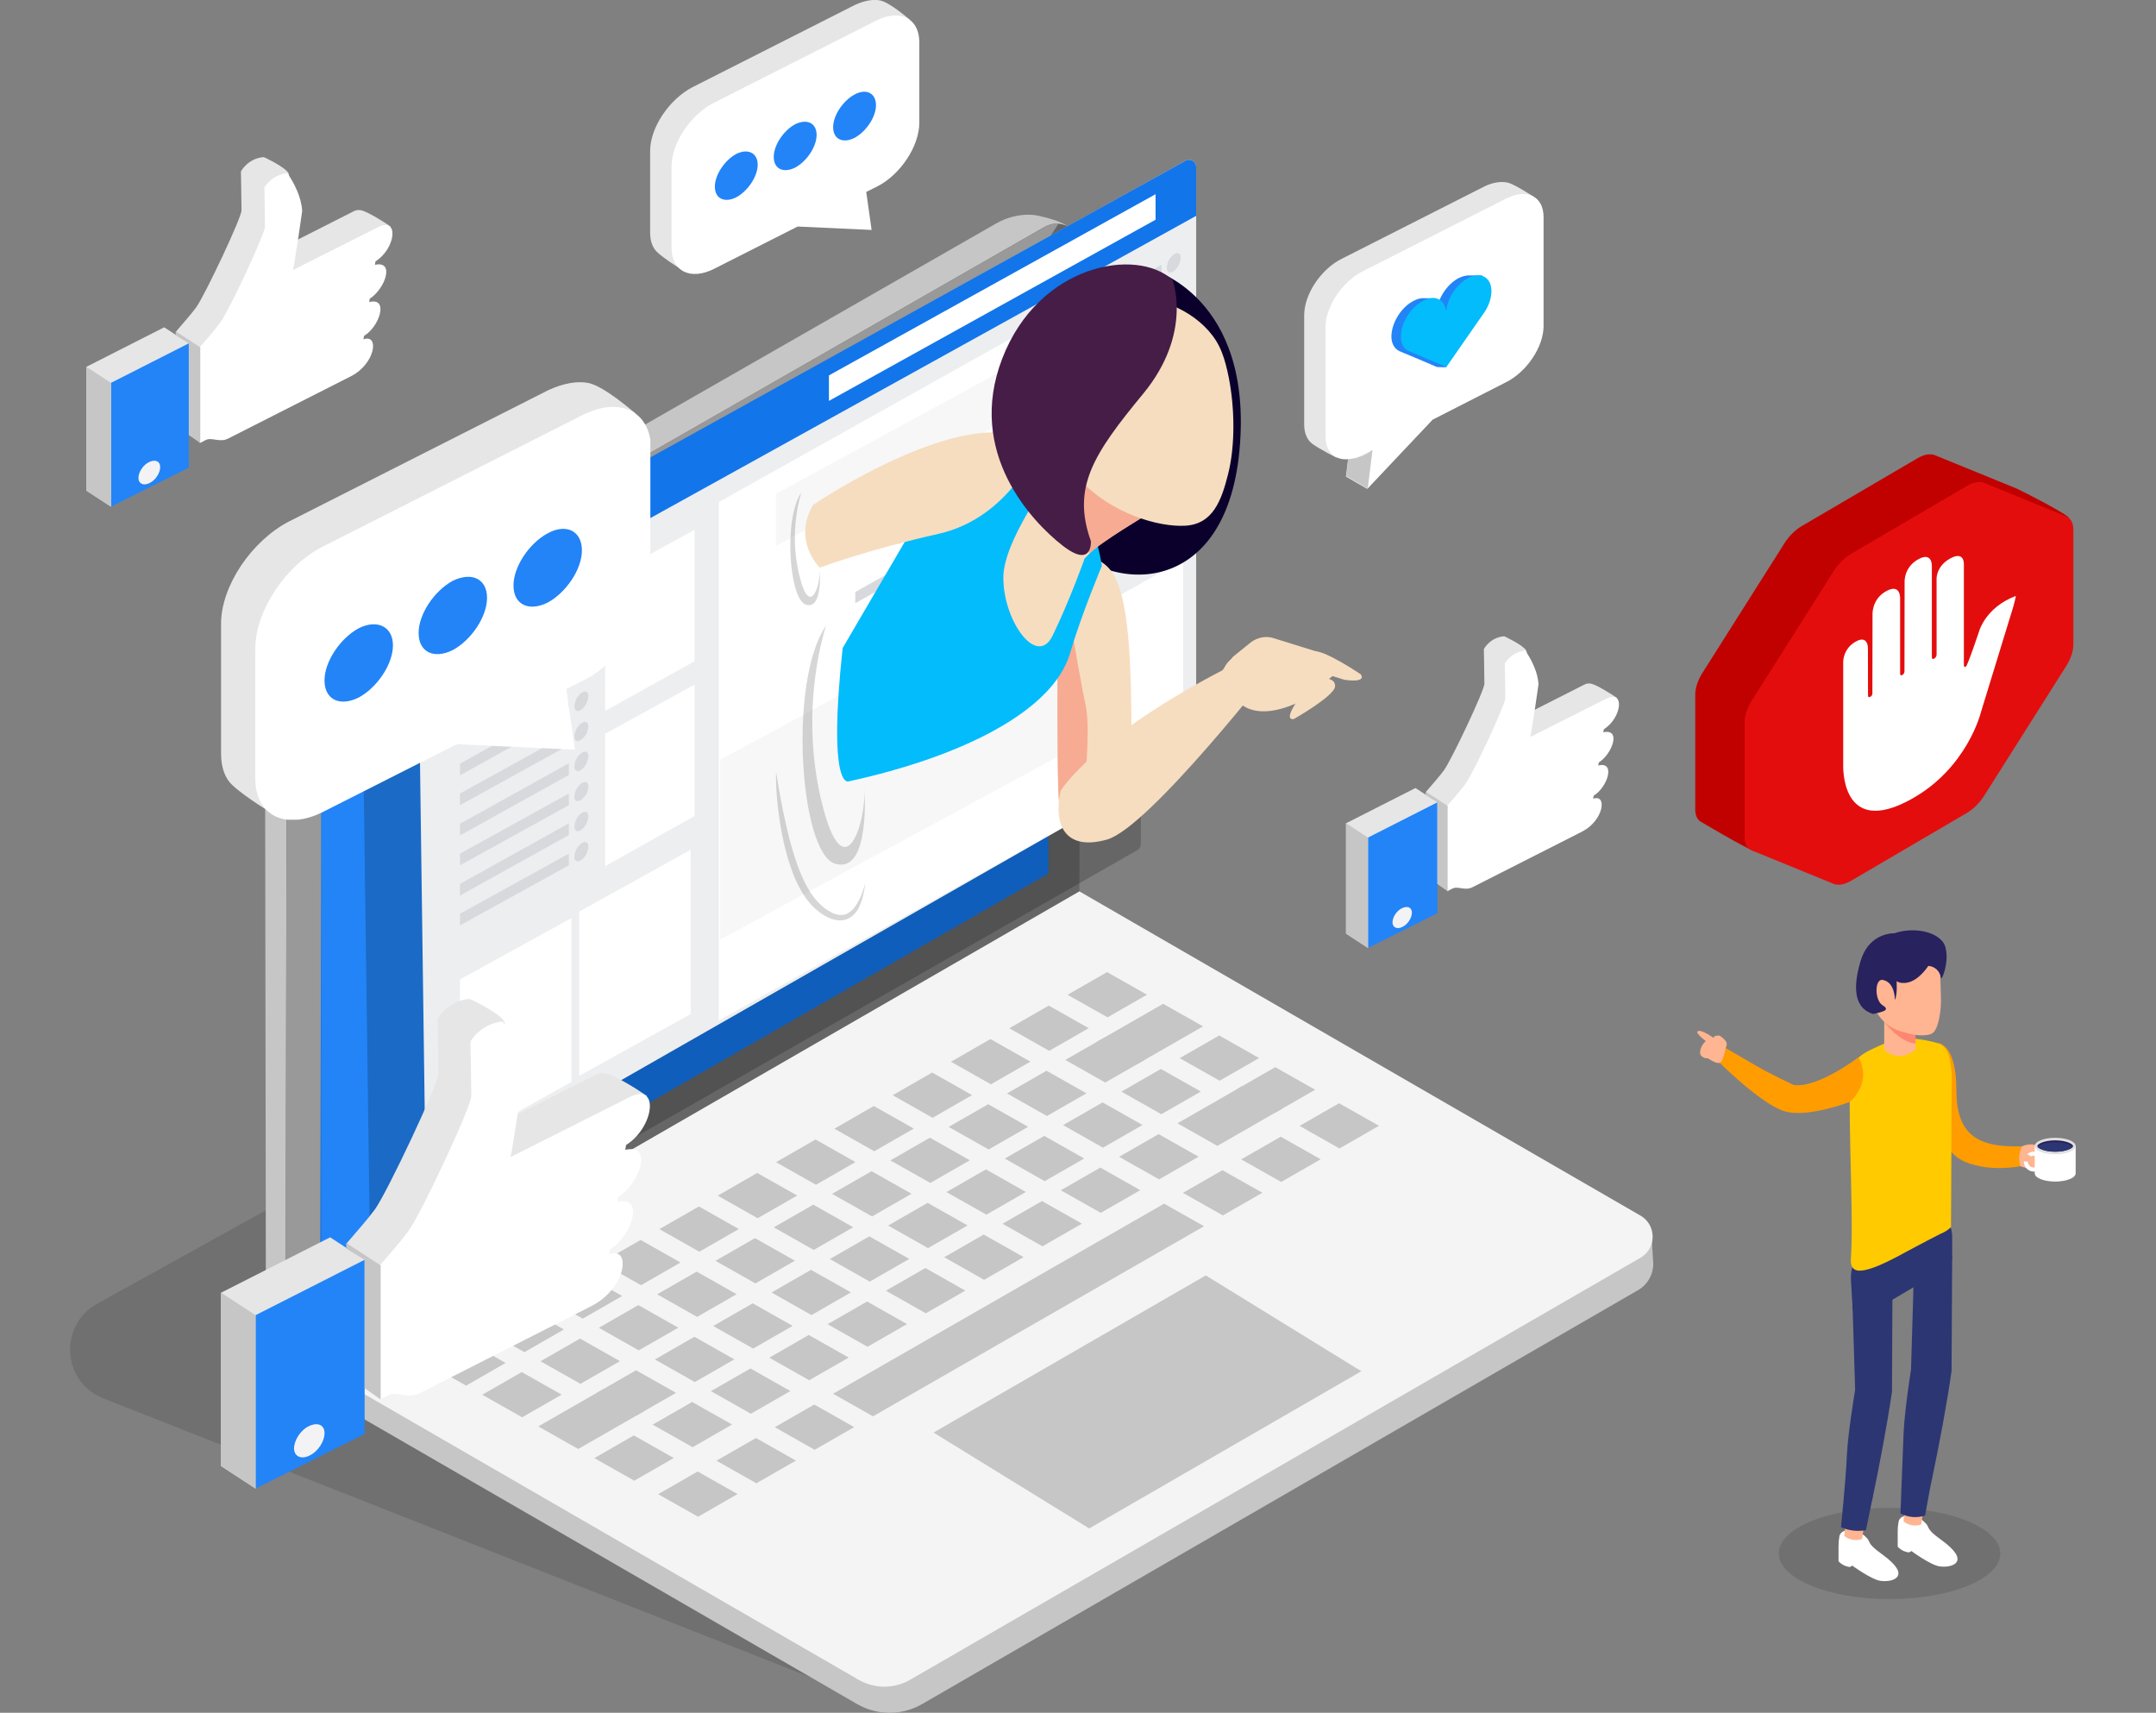 <svg width="491" height="390" viewBox="0 0 491 390" fill="none" xmlns="http://www.w3.org/2000/svg">
<rect x="0" y="0" width="491" height="390" fill="#808080" stroke="none"/>
<g clip-path="url(#clip0)">
<path d="M430.321 364.109C416.389 364.109 405.094 359.458 405.094 353.721C405.094 347.985 416.389 343.334 430.321 343.334C444.254 343.334 455.549 347.985 455.549 353.721C455.549 359.458 444.254 364.109 430.321 364.109Z" fill="#333333" fill-opacity="0.2"/>
<path d="M420.016 348.606C419.731 348.69 419.475 348.851 419.277 349.072C419.078 349.293 418.945 349.564 418.891 349.856C418.761 350.602 418.697 351.358 418.701 352.116C418.701 354.326 418.701 355.501 418.701 355.501C419.378 356.235 420.297 356.7 421.29 356.809L421.835 356.494C421.835 356.494 426.194 359.681 428.254 359.954C430.942 360.31 433.746 359.192 431.562 356.544C429.544 354.061 426.476 352.952 425.632 350.965C425.543 350.73 425.414 350.512 425.251 350.32C423.837 348.747 422.141 348.002 420.016 348.606Z" fill="white"/>
<path d="M420.454 344.31L420.032 349.765C420.591 350.207 421.253 350.501 421.955 350.62C422.658 350.739 423.379 350.678 424.052 350.443L424.962 344.517C424.962 344.517 422.026 343.582 420.454 344.31Z" fill="#FFB591"/>
<path d="M419.263 347.753C421.047 348.543 423.028 348.774 424.945 348.416C424.945 348.416 425.864 343.872 426.178 342.423C426.178 342.241 426.261 342.051 426.31 341.852C426.393 341.463 426.476 341.066 426.567 340.652C426.562 340.622 426.562 340.591 426.567 340.561C427.865 334.428 429.751 324.611 430.876 316.872L430.992 290.552C427.848 289.845 424.554 290.31 421.728 291.86L422.481 316.467C422.266 317.833 420.826 326.449 420.603 331.365C420.38 336.712 419.263 347.753 419.263 347.753Z" fill="#2C3673"/>
<path d="M433.49 345.279C433.204 345.363 432.947 345.526 432.749 345.748C432.55 345.97 432.417 346.243 432.365 346.537C432.231 347.28 432.167 348.034 432.175 348.788C432.175 351.007 432.175 352.174 432.175 352.174C432.848 352.909 433.765 353.377 434.755 353.49L435.301 353.175C435.301 353.175 439.619 356.353 441.711 356.668C444.4 357.024 447.204 355.906 445.02 353.25C443.002 350.767 439.933 349.657 439.089 347.679C439.002 347.443 438.873 347.224 438.709 347.034C437.311 345.428 435.616 344.675 433.49 345.279Z" fill="white"/>
<path d="M433.928 340.991L433.506 346.446C434.065 346.888 434.727 347.182 435.429 347.301C436.132 347.42 436.853 347.359 437.526 347.124L438.436 341.19C438.436 341.19 435.483 340.255 433.928 340.991Z" fill="#FFB591"/>
<path d="M432.803 344.609C433.659 345.064 434.597 345.341 435.562 345.423C436.527 345.506 437.499 345.392 438.419 345.089C438.419 345.089 439.462 339.171 439.776 337.731C439.817 337.54 439.859 337.35 439.908 337.151C439.983 336.787 440.074 336.381 440.165 335.959C440.165 335.959 440.165 335.893 440.165 335.86C440.214 335.645 440.256 335.438 440.305 335.214C441.596 329.056 443.39 319.646 444.441 312.172L444.582 285.859C443.134 285.476 441.625 285.385 440.142 285.592C438.659 285.8 437.233 286.302 435.946 287.068L435.21 311.807C434.995 313.173 433.73 321.45 433.515 326.358C433.291 331.722 432.803 344.609 432.803 344.609Z" fill="#2C3673"/>
<path d="M421.53 291.545L421.935 298.167C421.935 300.004 428.113 297.604 429.71 296.694L443.076 288.797C443.493 288.483 443.842 288.087 444.101 287.633C444.36 287.179 444.523 286.677 444.582 286.157V281.448C444.582 279.61 443.167 275.712 441.571 276.622L425.855 284.767C425.21 285.189 421.257 285.826 421.53 291.545Z" fill="#2C3673"/>
<path d="M460.52 260.995C460.52 260.995 462.952 259.878 464.581 261.277C466.211 262.676 464.995 266.351 464.06 266.442C463.126 266.533 460.074 265.548 460.074 265.548C460.074 265.548 458.767 262.626 460.52 260.995Z" fill="#FFB591"/>
<path d="M441.347 237.481C441.347 237.481 445.541 237.622 445.541 248.142C445.541 258.123 450.007 261.385 460.52 261.004C459.859 262.427 459.702 264.032 460.073 265.556C460.073 265.556 453.415 266.938 447.716 264.637C438.353 260.838 441.562 244.98 441.347 237.481Z" fill="#FF9C00"/>
<path d="M463.382 260.954V267.162C463.382 268.205 465.475 269.041 468.047 269.041C470.619 269.041 472.704 268.205 472.704 267.162V260.954H463.382Z" fill="white"/>
<path d="M463.192 266.773C463.639 266.768 464.074 266.631 464.444 266.379C464.813 266.127 465.1 265.771 465.268 265.356C465.435 264.941 465.477 264.486 465.386 264.048C465.296 263.609 465.078 263.208 464.761 262.893C464.443 262.578 464.039 262.365 463.6 262.279C463.161 262.194 462.707 262.24 462.294 262.412C461.881 262.585 461.529 262.875 461.281 263.248C461.033 263.62 460.9 264.058 460.9 264.505C460.905 265.109 461.148 265.688 461.578 266.113C462.007 266.538 462.588 266.775 463.192 266.773ZM463.192 263.156C463.457 263.162 463.714 263.247 463.931 263.399C464.149 263.551 464.316 263.764 464.413 264.011C464.51 264.258 464.532 264.528 464.477 264.788C464.421 265.047 464.29 265.285 464.1 265.47C463.91 265.655 463.67 265.781 463.41 265.83C463.149 265.88 462.88 265.851 462.635 265.748C462.391 265.645 462.182 265.472 462.035 265.251C461.889 265.03 461.81 264.77 461.81 264.505C461.81 264.324 461.846 264.145 461.916 263.979C461.985 263.812 462.087 263.66 462.216 263.533C462.344 263.406 462.497 263.306 462.664 263.239C462.832 263.171 463.011 263.137 463.192 263.139V263.156Z" fill="white"/>
<path d="M463.39 260.954C463.39 261.989 465.475 262.833 468.047 262.833C470.619 262.833 472.704 261.989 472.704 260.954C472.704 259.919 470.619 259.075 468.047 259.075C465.475 259.075 463.39 259.911 463.39 260.954Z" fill="#E0E0E0"/>
<path d="M463.969 260.954C463.975 261.031 464.007 261.104 464.06 261.161C464.416 261.624 465.871 262.245 468.047 262.245C470.222 262.245 471.67 261.624 472.033 261.161C472.084 261.103 472.113 261.03 472.116 260.954C472.116 260.499 470.569 259.654 468.047 259.654C465.524 259.654 463.969 260.499 463.969 260.954Z" fill="#28225E"/>
<path d="M464.06 261.161C464.415 261.624 465.871 262.245 468.046 262.245C470.222 262.245 471.669 261.624 472.033 261.161C471.669 260.697 470.222 260.085 468.046 260.085C465.871 260.085 464.432 260.697 464.06 261.161Z" fill="#2C3673"/>
<path d="M461.645 262.841C461.645 262.841 463.051 263.213 462.754 264.14C462.456 265.067 461.811 264.505 461.811 264.505C461.811 264.505 460.156 264.505 459.875 263.859C459.594 263.213 460.52 260.995 460.52 260.995L461.645 262.841Z" fill="#FFB591"/>
<path d="M444.482 244.649L444.317 279.412C443.651 280.063 442.86 280.572 441.992 280.91C433.506 285.172 428.998 288.235 424.755 289.187C422.869 289.584 421.306 289.311 421.513 286.505C422.34 275.314 420.123 245.12 422.083 242.19C423.423 240.196 425.135 239.418 428.138 238.052C433.547 235.569 437.741 236.653 440.611 237.332C443.481 238.011 444.101 240.014 444.482 244.649Z" fill="#FFCA00"/>
<path d="M436.227 231.579V239.028C433.415 241.089 431.107 240.758 429.105 239.028V231.579C430.145 230.838 431.39 230.44 432.666 230.44C433.943 230.44 435.187 230.838 436.227 231.579Z" fill="#FFB591"/>
<path d="M436.219 234.6V237.613C432.439 237.29 429.114 232.647 429.114 232.647L436.219 234.6Z" fill="#FF8671"/>
<path d="M425.326 220.43L426.203 226.977C426.438 228.816 427.208 230.546 428.417 231.951C429.625 233.356 431.22 234.375 433.002 234.882C434.97 235.428 437.336 236.148 439.619 235.494C440.587 235.221 441.215 233.938 441.645 231.77C441.962 230.134 442.087 228.468 442.017 226.804L441.703 216.921C441.703 216.921 430.008 213.238 425.326 220.43Z" fill="#FFB591"/>
<path d="M428.767 223.129C426.922 222.789 426.831 227.747 428.767 228.922C430.702 230.098 428.392 230.452 426.597 230.883C423.022 229.839 421.529 226.241 423.696 218.916C425.359 213.287 429.594 212.526 431.496 212.485C435.136 211.226 439.859 211.822 442.009 213.983C442.042 214.005 442.072 214.03 442.1 214.057C442.566 214.528 442.9 215.113 443.068 215.754C443.068 215.87 443.109 215.977 443.126 216.085C443.854 219.239 442.199 223.485 442.001 222.624C441.915 221.913 441.584 221.255 441.064 220.764C440.544 220.273 439.869 219.979 439.155 219.934C438.163 221.382 436.054 223.932 433.366 223.824C432.855 223.838 432.352 223.693 431.926 223.41C431.926 223.41 432.141 226.555 431.529 227.697C431.529 227.681 431.629 223.65 428.767 223.129Z" fill="#28225E"/>
<path d="M443.051 215.754C443.159 216.168 442.976 215.39 443.051 215.754V215.754Z" fill="#28225E"/>
<path d="M423.242 240.742C423.242 240.742 414.027 247.802 408.502 247.057C408.502 247.057 403.465 244.707 399.958 242.687C396.451 240.667 392.994 238.64 392.994 238.64L391.645 242.008C391.645 242.008 401.29 251.601 406.534 253.075C411.778 254.548 421.223 250.931 421.223 250.931C421.223 250.931 426.517 246.685 423.242 240.742Z" fill="#FF9C00"/>
<path d="M392.993 238.64C392.993 238.64 393.448 237.812 393.134 237.241C392.742 236.67 392.235 236.188 391.645 235.826C391.372 235.718 390.173 235.826 390.264 236.347C390.264 236.347 387.344 234.236 386.608 234.841C386.087 235.271 388.477 237.059 388.477 237.059C388.098 237.38 387.786 237.774 387.56 238.218C387.334 238.661 387.199 239.145 387.162 239.641C387.22 241.057 388.973 240.99 388.973 240.99C388.973 240.99 390.818 242.29 391.645 242.008C392.472 241.727 392.993 238.64 392.993 238.64Z" fill="#FFB591"/>
</g>
<path fill-rule="evenodd" clip-rule="evenodd" d="M406.354 123.75L387.714 153.208C386.661 154.872 386.069 156.639 386.069 158.12V184.336C386.069 185.817 386.661 186.891 387.714 187.321C387.714 187.321 396.682 192.665 399.457 193.798C402.895 195.203 406.354 194.934 406.354 194.934C407.407 195.364 408.836 195.116 410.325 194.243L436.69 178.796C438.18 177.923 439.608 176.498 440.661 174.833L459.301 145.378C460.354 143.713 460.946 141.946 460.946 140.465L468.153 123.273C468.153 122.84 471.296 118.331 471.198 117.974C470.961 117.108 460.047 111.569 459.301 111.264L440.661 103.649C439.608 103.219 438.18 103.467 436.69 104.34L410.325 119.788C408.836 120.66 407.407 122.086 406.354 123.75Z" fill="#C10000"/>
<path fill-rule="evenodd" clip-rule="evenodd" d="M417.585 130.066L398.945 159.524C397.892 161.188 397.3 162.955 397.3 164.436V190.652C397.3 192.133 397.892 193.207 398.945 193.637L417.585 201.25C418.638 201.68 420.067 201.432 421.556 200.559L447.921 185.111C449.411 184.239 450.839 182.814 451.892 181.149L470.532 151.693C471.585 150.029 472.177 148.262 472.177 146.781V120.565C472.177 119.084 471.585 118.01 470.532 117.58L451.892 109.965C450.839 109.535 449.41 109.783 447.921 110.656L421.556 126.103C420.067 126.976 418.638 128.401 417.585 130.066Z" fill="#E40D0D"/>
<path fill-rule="evenodd" clip-rule="evenodd" d="M435.29 181.955C448.113 174.843 451.156 162.083 451.156 162.083L458.516 138.095C458.516 138.095 459.18 135.659 459.058 135.704C452.205 138.3 450.747 143.655 450.747 143.655C450.747 143.655 448.113 151.556 447.704 151.783C447.296 152.009 447.247 151.56 447.247 151.56V128.422C447.247 128.422 447.375 125.366 444.119 127.173C440.863 128.979 441.027 131.878 441.027 131.878L441.034 148.968C441.034 148.968 441.076 149.633 440.466 149.971C439.924 150.272 439.954 149.589 439.954 149.589V128.995C439.954 128.995 440.156 125.519 436.863 127.346C433.57 129.172 433.747 132.461 433.747 132.461L433.716 152.797C433.716 152.797 433.759 153.399 433.216 153.7C432.71 153.981 432.728 153.35 432.728 153.35V136.314C432.728 136.314 432.911 132.746 429.558 134.606C426.265 136.433 426.442 139.865 426.442 139.865L426.411 157.87C426.411 157.87 426.472 158.359 425.954 158.646C425.405 158.951 425.417 158.422 425.417 158.422L425.393 147.558C425.393 147.558 425.423 144.533 422.655 146.069C419.71 147.702 419.765 150.68 419.765 150.68V174.156C419.783 174.14 419.021 190.979 435.29 181.955Z" fill="white"/>
<path fill-rule="evenodd" clip-rule="evenodd" d="M23.51 318.4C14.135 314.703 13.29 301.763 22.105 296.878L60.526 275.584L60.574 307.651C60.577 309.245 61.428 310.718 62.809 311.516L190.009 384.059L23.51 318.4Z" fill="#333333" fill-opacity="0.2"/>
<path fill-rule="evenodd" clip-rule="evenodd" d="M67.788 141.982L226.921 50.848C229.78 49.211 233.491 48.431 236.702 49.17C241.212 50.209 245.441 51.628 245.431 55.575L245.673 203.443L231.672 211.713C236.254 213.943 375.94 281.912 376.17 282.079L376.507 287.784C376.507 290.245 375.205 292.514 373.075 293.749C349.297 307.517 210.01 388.013 210.01 388.013C205.426 390.662 199.778 390.662 195.196 388.013L62.809 311.516C61.428 310.718 60.577 309.245 60.574 307.65L60.344 154.784C60.357 149.492 63.196 144.611 67.788 141.982Z" fill="#C6C6C6"/>
<path fill-rule="evenodd" clip-rule="evenodd" d="M65.033 307.148L245.811 204.03L246.184 56.488C246.196 52.225 241.589 49.549 237.889 51.667L71.183 147.138C67.553 149.216 65.311 153.074 65.3 157.255L65.033 307.148Z" fill="#666666"/>
<path fill-rule="evenodd" clip-rule="evenodd" d="M238.747 60.234L73.245 155.202L72.9 294.104L238.747 198.927V60.234Z" fill="#1376EA"/>
<path fill-rule="evenodd" clip-rule="evenodd" d="M65.137 307.137L245.821 202.966L373.6 276.796C377.292 278.93 377.29 284.256 373.6 286.387L207.256 382.488C203.634 384.582 199.171 384.582 195.548 382.488L65.137 307.137Z" fill="#F4F4F4"/>
<path fill-rule="evenodd" clip-rule="evenodd" d="M115.144 310.343C111.546 312.409 109.747 313.442 106.149 315.509C102.51 313.451 100.691 312.423 97.054 310.368C100.652 308.303 102.451 307.269 106.049 305.203C109.687 307.261 111.506 308.288 115.144 310.343Z" fill="#C6C6C6"/>
<path fill-rule="evenodd" clip-rule="evenodd" d="M128.422 302.721C124.824 304.786 123.025 305.82 119.427 307.885C115.789 305.829 113.97 304.801 110.332 302.746C113.93 300.679 115.729 299.646 119.327 297.581C122.967 299.637 124.785 300.665 128.422 302.721Z" fill="#C6C6C6"/>
<path fill-rule="evenodd" clip-rule="evenodd" d="M141.702 295.097C138.104 297.162 136.304 298.195 132.705 300.261C129.067 298.206 127.248 297.178 123.61 295.122C127.209 293.055 129.009 292.023 132.607 289.958C136.244 292.013 138.064 293.042 141.702 295.097Z" fill="#C6C6C6"/>
<path fill-rule="evenodd" clip-rule="evenodd" d="M154.982 287.475C151.383 289.54 149.584 290.574 145.986 292.639C142.348 290.584 140.528 289.555 136.891 287.499C140.489 285.433 142.288 284.4 145.887 282.334C149.525 284.39 151.345 285.417 154.982 287.475Z" fill="#C6C6C6"/>
<path fill-rule="evenodd" clip-rule="evenodd" d="M168.262 279.85C164.664 281.916 162.863 282.95 159.265 285.015C155.626 282.96 153.808 281.931 150.17 279.876C153.768 277.809 155.567 276.777 159.165 274.71C162.804 276.767 164.624 277.795 168.262 279.85Z" fill="#C6C6C6"/>
<path fill-rule="evenodd" clip-rule="evenodd" d="M181.542 272.226C177.942 274.292 176.143 275.326 172.545 277.391C168.907 275.335 167.087 274.307 163.45 272.252C167.048 270.187 168.848 269.153 172.446 267.086C176.084 269.143 177.904 270.17 181.542 272.226Z" fill="#C6C6C6"/>
<path fill-rule="evenodd" clip-rule="evenodd" d="M194.821 264.604C191.222 266.669 189.423 267.703 185.825 269.769C182.187 267.713 180.367 266.684 176.729 264.629C180.328 262.564 182.127 261.529 185.726 259.463C189.364 261.52 191.182 262.547 194.821 264.604Z" fill="#C6C6C6"/>
<path fill-rule="evenodd" clip-rule="evenodd" d="M208.1 256.98C204.501 259.045 202.701 260.079 199.103 262.144C195.466 260.089 193.646 259.061 190.008 257.005C193.606 254.938 195.405 253.906 199.005 251.839C202.643 253.896 204.462 254.925 208.1 256.98Z" fill="#C6C6C6"/>
<path fill-rule="evenodd" clip-rule="evenodd" d="M221.38 249.358C217.782 251.425 215.981 252.457 212.383 254.522C208.744 252.467 206.926 251.439 203.288 249.383C206.886 247.317 208.685 246.284 212.285 244.219C215.923 246.274 217.742 247.301 221.38 249.358Z" fill="#C6C6C6"/>
<path fill-rule="evenodd" clip-rule="evenodd" d="M234.659 241.735C231.061 243.801 229.262 244.834 225.663 246.899C222.026 244.844 220.206 243.815 216.567 241.759C220.166 239.693 221.966 238.66 225.564 236.595C229.203 238.651 231.021 239.679 234.659 241.735Z" fill="#C6C6C6"/>
<path fill-rule="evenodd" clip-rule="evenodd" d="M247.937 234.112C244.339 236.177 242.541 237.211 238.942 239.277C235.304 237.219 233.484 236.192 229.847 234.137C233.446 232.07 235.245 231.038 238.843 228.973C242.481 231.028 244.299 232.057 247.937 234.112Z" fill="#C6C6C6"/>
<path fill-rule="evenodd" clip-rule="evenodd" d="M261.216 226.489C257.618 228.555 255.818 229.586 252.22 231.653C248.582 229.597 246.764 228.569 243.125 226.513C246.723 224.447 248.523 223.415 252.121 221.349C255.758 223.405 257.579 224.433 261.216 226.489Z" fill="#C6C6C6"/>
<path fill-rule="evenodd" clip-rule="evenodd" d="M127.911 317.558C124.313 319.623 122.513 320.656 118.914 322.723C115.276 320.665 113.457 319.638 109.819 317.582C113.417 315.517 115.216 314.482 118.814 312.417C122.452 314.474 124.273 315.503 127.911 317.558Z" fill="#C6C6C6"/>
<path fill-rule="evenodd" clip-rule="evenodd" d="M141.189 309.936C137.591 312.001 135.792 313.033 132.192 315.1C128.554 313.043 126.735 312.015 123.097 309.959C126.695 307.892 128.494 306.86 132.094 304.795C135.732 306.85 137.551 307.879 141.189 309.936Z" fill="#C6C6C6"/>
<path fill-rule="evenodd" clip-rule="evenodd" d="M154.469 302.313C150.87 304.378 149.071 305.412 145.472 307.477C141.835 305.422 140.014 304.394 136.376 302.336C139.976 300.271 141.775 299.238 145.373 297.172C149.012 299.229 150.83 300.256 154.469 302.313Z" fill="#C6C6C6"/>
<path fill-rule="evenodd" clip-rule="evenodd" d="M167.749 294.69C164.149 296.755 162.35 297.789 158.752 299.854C155.113 297.797 153.293 296.768 149.656 294.713C153.254 292.648 155.053 291.615 158.653 289.549C162.29 291.604 164.11 292.632 167.749 294.69Z" fill="#C6C6C6"/>
<path fill-rule="evenodd" clip-rule="evenodd" d="M181.028 287.064C177.429 289.131 175.63 290.165 172.03 292.23C168.392 290.173 166.573 289.146 162.935 287.089C166.533 285.024 168.332 283.991 171.932 281.925C175.57 283.98 177.389 285.009 181.028 287.064Z" fill="#C6C6C6"/>
<path fill-rule="evenodd" clip-rule="evenodd" d="M194.308 279.442C190.708 281.509 188.909 282.541 185.311 284.607C181.672 282.551 179.852 281.523 176.214 279.468C179.814 277.401 181.613 276.37 185.211 274.301C188.85 276.359 190.668 277.387 194.308 279.442Z" fill="#C6C6C6"/>
<path fill-rule="evenodd" clip-rule="evenodd" d="M207.586 271.82C203.988 273.885 202.189 274.919 198.591 276.984C194.951 274.927 193.132 273.9 189.494 271.845C193.092 269.776 194.893 268.745 198.491 266.679C202.129 268.734 203.948 269.763 207.586 271.82Z" fill="#C6C6C6"/>
<path fill-rule="evenodd" clip-rule="evenodd" d="M220.867 264.196C217.268 266.261 215.469 267.294 211.87 269.36C208.231 267.305 206.412 266.276 202.774 264.219C206.372 262.154 208.173 261.121 211.771 259.055C215.408 261.11 217.228 262.139 220.867 264.196Z" fill="#C6C6C6"/>
<path fill-rule="evenodd" clip-rule="evenodd" d="M234.146 256.572C230.547 258.639 228.748 259.67 225.148 261.736C221.511 259.681 219.691 258.653 216.053 256.595C219.651 254.53 221.45 253.498 225.05 251.431C228.689 253.488 230.507 254.515 234.146 256.572Z" fill="#C6C6C6"/>
<path fill-rule="evenodd" clip-rule="evenodd" d="M247.424 248.948C243.826 251.015 242.026 252.048 238.429 254.114C234.79 252.057 232.97 251.028 229.331 248.973C232.931 246.908 234.73 245.874 238.328 243.809C241.967 245.864 243.785 246.893 247.424 248.948Z" fill="#C6C6C6"/>
<path fill-rule="evenodd" clip-rule="evenodd" d="M260.703 241.325C257.105 243.39 255.306 244.423 251.708 246.489C248.069 244.432 246.251 243.405 242.613 241.348C246.211 239.283 248.009 238.251 251.607 236.184C255.246 238.241 257.065 239.268 260.703 241.325Z" fill="#C6C6C6"/>
<path fill-rule="evenodd" clip-rule="evenodd" d="M273.98 233.704C267.948 237.166 264.931 238.899 258.899 242.361C255.26 240.306 253.44 239.279 249.802 237.222C255.836 233.758 258.852 232.027 264.885 228.563C268.523 230.62 270.343 231.648 273.98 233.704Z" fill="#C6C6C6"/>
<path fill-rule="evenodd" clip-rule="evenodd" d="M146.622 321.36C140.645 324.792 137.657 326.507 131.681 329.937C128.043 327.88 126.224 326.853 122.586 324.798C128.561 321.366 131.549 319.651 137.525 316.22C141.163 318.276 142.983 319.304 146.622 321.36Z" fill="#C6C6C6"/>
<path fill-rule="evenodd" clip-rule="evenodd" d="M153.956 317.15C150.357 319.216 148.558 320.249 144.96 322.314C141.321 320.258 139.501 319.23 135.864 317.174C139.462 315.107 141.261 314.075 144.859 312.01C148.498 314.065 150.318 315.092 153.956 317.15Z" fill="#C6C6C6"/>
<path fill-rule="evenodd" clip-rule="evenodd" d="M167.235 309.526C163.636 311.593 161.837 312.625 158.239 314.69C154.599 312.635 152.781 311.608 149.142 309.55C152.74 307.484 154.541 306.453 158.139 304.386C161.777 306.442 163.596 307.47 167.235 309.526Z" fill="#C6C6C6"/>
<path fill-rule="evenodd" clip-rule="evenodd" d="M180.515 301.904C176.915 303.971 175.116 305.004 171.516 307.069C167.879 305.013 166.059 303.984 162.421 301.929C166.02 299.863 167.819 298.83 171.418 296.765C175.056 298.82 176.875 299.847 180.515 301.904Z" fill="#C6C6C6"/>
<path fill-rule="evenodd" clip-rule="evenodd" d="M193.794 294.279C190.194 296.346 188.395 297.378 184.796 299.445C181.158 297.388 179.338 296.361 175.701 294.304C179.299 292.239 181.098 291.205 184.697 289.139C188.335 291.195 190.155 292.224 193.794 294.279Z" fill="#C6C6C6"/>
<path fill-rule="evenodd" clip-rule="evenodd" d="M207.075 286.656C203.475 288.723 201.676 289.755 198.078 291.822C194.439 289.765 192.619 288.738 188.98 286.681C192.58 284.614 194.379 283.582 197.978 281.516C201.616 283.574 203.436 284.601 207.075 286.656Z" fill="#C6C6C6"/>
<path fill-rule="evenodd" clip-rule="evenodd" d="M220.352 279.033C216.753 281.098 214.954 282.132 211.355 284.197C207.717 282.142 205.897 281.113 202.26 279.057C205.858 276.991 207.657 275.958 211.257 273.893C214.894 275.948 216.714 276.977 220.352 279.033Z" fill="#C6C6C6"/>
<path fill-rule="evenodd" clip-rule="evenodd" d="M233.633 271.41C230.034 273.475 228.235 274.509 224.637 276.574C220.997 274.519 219.178 273.492 215.54 271.434C219.138 269.368 220.937 268.335 224.537 266.27C228.175 268.325 229.994 269.354 233.633 271.41Z" fill="#C6C6C6"/>
<path fill-rule="evenodd" clip-rule="evenodd" d="M246.912 263.787C243.314 265.853 241.515 266.885 237.915 268.952C234.278 266.896 232.458 265.867 228.82 263.81C232.418 261.745 234.218 260.713 237.817 258.646C241.455 260.703 243.274 261.73 246.912 263.787Z" fill="#C6C6C6"/>
<path fill-rule="evenodd" clip-rule="evenodd" d="M260.191 256.164C256.593 258.23 254.793 259.264 251.195 261.329C247.557 259.273 245.737 258.244 242.1 256.188C245.698 254.123 247.498 253.09 251.096 251.023C254.734 253.079 256.552 254.108 260.191 256.164Z" fill="#C6C6C6"/>
<path fill-rule="evenodd" clip-rule="evenodd" d="M273.47 248.541C269.872 250.607 268.073 251.639 264.474 253.707C260.835 251.649 259.017 250.621 255.379 248.565C258.978 246.5 260.775 245.466 264.373 243.401C268.012 245.457 269.832 246.485 273.47 248.541Z" fill="#C6C6C6"/>
<path fill-rule="evenodd" clip-rule="evenodd" d="M286.748 240.918C283.149 242.984 281.35 244.016 277.752 246.081C274.115 244.026 272.295 242.998 268.656 240.942C272.254 238.875 274.054 237.843 277.653 235.778C281.29 237.833 283.11 238.862 286.748 240.918Z" fill="#C6C6C6"/>
<path fill-rule="evenodd" clip-rule="evenodd" d="M153.444 331.988C149.846 334.054 148.047 335.087 144.448 337.152C140.81 335.096 138.99 334.068 135.353 332.012C138.951 329.946 140.75 328.913 144.348 326.848C147.986 328.903 149.805 329.932 153.444 331.988Z" fill="#C6C6C6"/>
<path fill-rule="evenodd" clip-rule="evenodd" d="M166.722 324.366C163.124 326.432 161.325 327.465 157.727 329.53C154.088 327.474 152.268 326.446 148.63 324.39C152.228 322.324 154.028 321.291 157.626 319.226C161.265 321.281 163.083 322.31 166.722 324.366Z" fill="#C6C6C6"/>
<path fill-rule="evenodd" clip-rule="evenodd" d="M180 316.742C176.402 318.809 174.603 319.841 171.005 321.906C167.366 319.851 165.547 318.822 161.908 316.766C165.508 314.7 167.307 313.668 170.905 311.602C174.543 313.658 176.362 314.686 180 316.742Z" fill="#C6C6C6"/>
<path fill-rule="evenodd" clip-rule="evenodd" d="M193.281 309.118C189.682 311.183 187.883 312.218 184.283 314.284C180.645 312.227 178.826 311.198 175.188 309.143C178.786 307.078 180.585 306.044 184.185 303.978C187.822 306.034 189.642 307.063 193.281 309.118Z" fill="#C6C6C6"/>
<path fill-rule="evenodd" clip-rule="evenodd" d="M206.56 301.495C202.961 303.562 201.162 304.594 197.563 306.661C193.925 304.604 192.105 303.577 188.468 301.52C192.066 299.455 193.866 298.421 197.465 296.354C201.102 298.412 202.922 299.44 206.56 301.495Z" fill="#C6C6C6"/>
<path fill-rule="evenodd" clip-rule="evenodd" d="M219.839 293.871C216.241 295.937 214.442 296.969 210.843 299.036C207.205 296.98 205.385 295.952 201.748 293.897C205.346 291.829 207.146 290.797 210.744 288.731C214.382 290.787 216.202 291.816 219.839 293.871Z" fill="#C6C6C6"/>
<path fill-rule="evenodd" clip-rule="evenodd" d="M233.119 286.249C229.521 288.314 227.721 289.348 224.122 291.413C220.484 289.358 218.665 288.329 215.027 286.272C218.625 284.207 220.424 283.174 224.024 281.108C227.661 283.163 229.481 284.192 233.119 286.249Z" fill="#C6C6C6"/>
<path fill-rule="evenodd" clip-rule="evenodd" d="M246.4 278.625C242.802 280.69 241.001 281.724 237.402 283.789C233.764 281.734 231.944 280.705 228.307 278.648C231.905 276.583 233.704 275.55 237.303 273.484C240.941 275.541 242.761 276.568 246.4 278.625Z" fill="#C6C6C6"/>
<path fill-rule="evenodd" clip-rule="evenodd" d="M259.678 271.002C256.08 273.069 254.281 274.101 250.683 276.167C247.044 274.109 245.224 273.082 241.586 271.027C245.185 268.96 246.984 267.928 250.583 265.861C254.222 267.918 256.041 268.945 259.678 271.002Z" fill="#C6C6C6"/>
<path fill-rule="evenodd" clip-rule="evenodd" d="M272.957 263.377C269.359 265.442 267.558 266.476 263.96 268.542C260.323 266.486 258.503 265.457 254.865 263.402C258.463 261.337 260.262 260.303 263.862 258.236C267.5 260.294 269.318 261.322 272.957 263.377Z" fill="#C6C6C6"/>
<path fill-rule="evenodd" clip-rule="evenodd" d="M291.973 252.461C286.08 255.846 283.133 257.536 277.241 260.919C273.601 258.863 271.783 257.835 268.146 255.78C274.037 252.395 276.984 250.704 282.878 247.321C286.516 249.377 288.334 250.406 291.973 252.461Z" fill="#C6C6C6"/>
<path fill-rule="evenodd" clip-rule="evenodd" d="M299.514 248.133C295.916 250.199 294.118 251.231 290.517 253.296C286.881 251.241 285.062 250.213 281.422 248.155C285.02 246.09 286.821 245.058 290.419 242.993C294.058 245.048 295.876 246.075 299.514 248.133Z" fill="#C6C6C6"/>
<path fill-rule="evenodd" clip-rule="evenodd" d="M167.975 340.199C164.376 342.266 162.577 343.298 158.979 345.363C155.342 343.307 153.522 342.279 149.883 340.224C153.482 338.159 155.281 337.125 158.88 335.06C162.517 337.115 164.337 338.143 167.975 340.199Z" fill="#C6C6C6"/>
<path fill-rule="evenodd" clip-rule="evenodd" d="M181.252 332.576C177.654 334.641 175.855 335.673 172.257 337.74C168.618 335.683 166.8 334.656 163.162 332.601C166.76 330.534 168.559 329.502 172.157 327.435C175.795 329.492 177.615 330.519 181.252 332.576Z" fill="#C6C6C6"/>
<path fill-rule="evenodd" clip-rule="evenodd" d="M194.532 324.953C190.934 327.018 189.134 328.051 185.535 330.117C181.898 328.062 180.078 327.034 176.44 324.978C180.039 322.911 181.838 321.879 185.436 319.812C189.075 321.869 190.895 322.898 194.532 324.953Z" fill="#C6C6C6"/>
<path fill-rule="evenodd" clip-rule="evenodd" d="M274.208 279.213C249.077 293.641 223.946 308.067 198.815 322.495C195.177 320.439 193.357 319.411 189.718 317.355C214.851 302.928 239.982 288.5 265.113 274.072C268.752 276.129 270.572 277.158 274.208 279.213Z" fill="#C6C6C6"/>
<path fill-rule="evenodd" clip-rule="evenodd" d="M287.488 271.591C283.89 273.656 282.09 274.69 278.491 276.755C274.854 274.698 273.036 273.671 269.396 271.614C272.995 269.549 274.795 268.516 278.393 266.45C282.031 268.505 283.851 269.534 287.488 271.591Z" fill="#C6C6C6"/>
<path fill-rule="evenodd" clip-rule="evenodd" d="M300.768 263.966C297.169 266.033 295.369 267.065 291.771 269.13C288.132 267.075 286.313 266.046 282.676 263.991C286.274 261.924 288.073 260.892 291.673 258.827C295.31 260.882 297.128 261.91 300.768 263.966Z" fill="#C6C6C6"/>
<path fill-rule="evenodd" clip-rule="evenodd" d="M314.044 256.343C310.446 258.41 308.647 259.443 305.049 261.509C301.411 259.452 299.592 258.425 295.954 256.368C299.554 254.303 301.351 253.271 304.949 251.206C308.589 253.261 310.407 254.288 314.044 256.343Z" fill="#C6C6C6"/>
<path fill-rule="evenodd" clip-rule="evenodd" d="M212.603 326.196L274.599 290.413L310.026 312.232L248.053 348.028L212.603 326.196Z" fill="#C6C6C6"/>
<path fill-rule="evenodd" clip-rule="evenodd" d="M65.033 307.148L65.3 157.255C65.311 153.074 67.553 149.216 71.183 147.138L237.889 51.666C237.93 51.643 237.972 51.62 238.013 51.598C238.86 51.14 239.75 50.937 240.62 50.937C240.768 50.937 240.914 50.942 241.061 50.954C239.356 53.578 236.45 57.965 232.576 63.773L73.245 155.201L72.9 294.103L79.933 290.067C76.266 295.486 73.079 300.194 70.471 304.047L65.033 307.148Z" fill="#999999"/>
<path fill-rule="evenodd" clip-rule="evenodd" d="M73.176 154.429L232.576 63.773L80.359 289.137L73.176 293.681V154.429Z" fill="#2284F7"/>
<path d="M257.423 58.571C258.5 57.972 259.823 58.751 259.823 59.983V192.174C259.823 192.754 259.513 193.289 259.009 193.576L86.768 291.984C85.699 292.595 84.368 291.834 84.351 290.604L82.532 156.76C82.524 156.166 82.843 155.615 83.362 155.326L257.423 58.571Z" fill="black" fill-opacity="0.2"/>
<path d="M270.012 36.596C271.089 35.997 272.412 36.776 272.412 38.008V170.199C272.412 170.779 272.101 171.314 271.598 171.601L99.356 270.009C98.288 270.619 96.957 269.859 96.94 268.629L95.121 134.785C95.113 134.191 95.432 133.64 95.951 133.351L270.012 36.596Z" fill="#EDEEF0"/>
<path d="M95.108 147.309L272.412 49.145V38.004C272.412 36.773 271.091 35.994 270.014 36.591L95.94 133.063C95.427 133.348 95.108 133.889 95.108 134.476V147.309Z" fill="#1275EA"/>
<path d="M188.778 91.285L263.163 50.03V44.221L188.778 85.476V91.285Z" fill="white"/>
<path d="M246.043 68.246V186.2L163.688 232.378V114.325L246.043 68.246Z" fill="white"/>
<path d="M269.46 127.42V168.182L250.077 179.308V138.349L269.46 127.42Z" fill="white"/>
<path d="M246.141 128.7V169.463L163.983 213.966V173.007L246.141 128.7Z" fill="#F7F7F8"/>
<path d="M157.292 193.486V230.901L131.907 244.981V207.566L157.292 193.486Z" fill="white"/>
<path d="M158.178 120.626V150.558L137.81 161.881V131.85L158.178 120.626Z" fill="white"/>
<path d="M158.178 155.875V185.807L137.81 197.228V167.099L158.178 155.875Z" fill="white"/>
<path d="M130.136 209.043V246.359L104.75 260.537V223.024L130.136 209.043Z" fill="white"/>
<path d="M250.077 71.003L264.541 62.929V60.27L250.077 68.344V71.003Z" fill="#D8D9DD"/>
<path d="M266.115 61.944C265.525 61.649 265.623 60.369 266.213 59.187C266.902 58.006 267.886 57.415 268.476 57.711C269.067 58.006 268.968 59.286 268.378 60.467C267.689 61.649 266.705 62.338 266.115 61.944Z" fill="#D8D9DD"/>
<path d="M104.75 155.973L129.545 142.189V139.53L104.75 153.315V155.973Z" fill="#D8D9DD"/>
<path d="M131.218 141.303C130.628 141.007 130.726 139.727 131.316 138.546C132.005 137.364 132.989 136.774 133.579 137.069C134.17 137.364 134.071 138.644 133.481 139.826C132.792 140.909 131.808 141.598 131.218 141.303Z" fill="#D8D9DD"/>
<path d="M104.75 162.866L129.545 149.081V146.423L104.75 160.207V162.866Z" fill="#D8D9DD"/>
<path d="M131.218 148.097C130.628 147.801 130.726 146.521 131.316 145.34C132.005 144.158 132.989 143.567 133.579 143.863C134.17 144.158 134.071 145.438 133.481 146.62C132.792 147.801 131.808 148.49 131.218 148.097Z" fill="#D8D9DD"/>
<path d="M104.75 169.659L129.545 155.875V153.216L104.75 167.001V169.659Z" fill="#D8D9DD"/>
<path d="M131.218 154.989C130.628 154.693 130.726 153.413 131.316 152.232C132.005 151.05 132.989 150.46 133.579 150.755C134.17 151.05 134.071 152.33 133.481 153.512C132.792 154.595 131.808 155.284 131.218 154.989Z" fill="#D8D9DD"/>
<path d="M104.75 176.552L129.545 162.767V160.109L104.75 173.893V176.552Z" fill="#D8D9DD"/>
<path d="M131.218 161.783C130.628 161.487 130.726 160.207 131.316 159.026C132.005 157.844 132.989 157.254 133.579 157.549C134.17 157.844 134.071 159.124 133.481 160.306C132.792 161.487 131.808 162.177 131.218 161.783Z" fill="#D8D9DD"/>
<path d="M104.75 183.345L129.545 169.659V167.001L104.75 180.687V183.345Z" fill="#D8D9DD"/>
<path d="M131.218 168.675C130.628 168.379 130.726 167.099 131.316 165.918C132.005 164.736 132.989 164.146 133.579 164.441C134.17 164.736 134.071 166.016 133.481 167.198C132.792 168.281 131.808 168.97 131.218 168.675Z" fill="#D8D9DD"/>
<path d="M104.75 190.237L129.545 176.453V173.794L104.75 187.579V190.237Z" fill="#D8D9DD"/>
<path d="M131.218 175.468C130.628 175.173 130.726 173.893 131.316 172.711C132.005 171.53 132.989 170.939 133.579 171.234C134.17 171.53 134.071 172.81 133.481 173.991C132.792 175.173 131.808 175.862 131.218 175.468Z" fill="#D8D9DD"/>
<path d="M104.75 197.031L129.545 183.345V180.687L104.75 194.372V197.031Z" fill="#D8D9DD"/>
<path d="M131.218 182.36C130.628 182.065 130.726 180.785 131.316 179.603C132.005 178.422 132.989 177.831 133.579 178.127C134.17 178.422 134.071 179.702 133.481 180.883C132.792 181.966 131.808 182.656 131.218 182.36Z" fill="#D8D9DD"/>
<path d="M104.75 203.923L129.545 190.139V187.48L104.75 201.265V203.923Z" fill="#D8D9DD"/>
<path d="M131.218 189.154C130.628 188.859 130.726 187.579 131.316 186.397C132.005 185.216 132.989 184.625 133.579 184.92C134.17 185.216 134.071 186.496 133.481 187.677C132.792 188.859 131.808 189.548 131.218 189.154Z" fill="#D8D9DD"/>
<path d="M104.75 210.717L129.545 197.031V194.373L104.75 208.058V210.717Z" fill="#D8D9DD"/>
<path d="M131.218 196.046C130.628 195.751 130.726 194.471 131.316 193.289C132.005 192.108 132.989 191.517 133.579 191.813C134.17 192.108 134.071 193.388 133.481 194.569C132.792 195.751 131.808 196.342 131.218 196.046Z" fill="#D8D9DD"/>
<path d="M250.077 77.698L264.541 69.624V66.965L250.077 75.039V77.698Z" fill="#D8D9DD"/>
<path d="M266.115 68.639C265.525 68.344 265.623 67.064 266.213 65.882C266.902 64.701 267.886 64.11 268.476 64.405C269.067 64.701 268.968 65.981 268.378 67.162C267.689 68.344 266.705 68.934 266.115 68.639Z" fill="#D8D9DD"/>
<path d="M250.077 84.393L264.541 76.32V73.661L250.077 81.735V84.393Z" fill="#D8D9DD"/>
<path d="M266.115 75.335C265.525 75.04 265.623 73.76 266.213 72.578C266.902 71.397 267.886 70.806 268.476 71.101C269.067 71.397 268.968 72.677 268.378 73.858C267.788 75.04 266.705 75.63 266.115 75.335Z" fill="#D8D9DD"/>
<path d="M250.077 91.089L264.541 83.015V80.356L250.077 88.43V91.089Z" fill="#D8D9DD"/>
<path d="M266.115 82.03C265.525 81.735 265.623 80.455 266.213 79.273C266.902 78.092 267.886 77.501 268.476 77.796C269.067 78.092 268.968 79.372 268.378 80.553C267.689 81.636 266.705 82.326 266.115 82.03Z" fill="#D8D9DD"/>
<path d="M194.78 137.365L231.284 116.787V114.227L194.78 134.805V137.365Z" fill="#D8D9DD"/>
<path d="M211.9 121.906L231.284 110.977V108.417L211.9 119.346V121.906Z" fill="#D8D9DD"/>
<path d="M235.318 114.324C233.842 113.438 233.94 110.386 235.613 107.432C237.286 104.478 239.844 102.805 241.32 103.691C242.796 104.577 242.697 107.629 241.025 110.583C239.352 113.537 236.794 115.211 235.318 114.324Z" fill="#D8D9DD"/>
<path d="M250.077 97.784L264.541 89.612V86.953L250.077 95.125V97.784Z" fill="#D8D9DD"/>
<path d="M266.115 88.725C265.525 88.43 265.623 87.15 266.213 85.968C266.902 84.787 267.886 84.196 268.476 84.491C269.067 84.787 268.968 86.067 268.378 87.248C267.689 88.331 266.705 89.02 266.115 88.725Z" fill="#D8D9DD"/>
<path d="M250.077 104.479L264.541 96.306V93.648L250.077 101.82V104.479Z" fill="#D8D9DD"/>
<path d="M266.115 95.322C265.525 95.026 265.623 93.746 266.213 92.565C266.902 91.383 267.886 90.793 268.476 91.088C269.067 91.383 268.968 92.663 268.378 93.845C267.689 95.026 266.705 95.716 266.115 95.322Z" fill="#D8D9DD"/>
<path d="M250.077 111.174L264.541 103.002V100.344L250.077 108.516V111.174Z" fill="#D8D9DD"/>
<path d="M266.115 102.018C265.525 101.722 265.623 100.442 266.213 99.261C266.902 98.079 267.886 97.488 268.476 97.784C269.067 98.079 268.968 99.359 268.378 100.541C267.689 101.722 266.705 102.411 266.115 102.018Z" fill="#D8D9DD"/>
<path d="M250.077 117.771L264.541 109.697V107.039L250.077 115.113V117.771Z" fill="#D8D9DD"/>
<path d="M266.115 108.712C265.525 108.417 265.623 107.137 266.213 105.955C266.902 104.774 267.886 104.183 268.476 104.479C269.067 104.774 268.968 106.054 268.378 107.235C267.689 108.417 266.705 109.106 266.115 108.712Z" fill="#D8D9DD"/>
<path d="M250.077 124.466L264.541 116.392V113.734L250.077 121.808V124.466Z" fill="#D8D9DD"/>
<path d="M266.115 115.408C265.525 115.112 265.623 113.832 266.213 112.651C266.902 111.469 267.886 110.879 268.476 111.174C269.067 111.469 268.968 112.749 268.378 113.931C267.689 115.112 266.705 115.703 266.115 115.408Z" fill="#D8D9DD"/>
<path d="M250.077 131.161L264.541 123.088V120.429L250.077 128.503V131.161Z" fill="#D8D9DD"/>
<path d="M266.115 122.103C265.525 121.808 265.623 120.528 266.213 119.346C266.902 118.165 267.886 117.574 268.476 117.869C269.067 118.165 268.968 119.445 268.378 120.626C267.788 121.808 266.705 122.398 266.115 122.103Z" fill="#D8D9DD"/>
<path d="M176.676 124.368L236.4 91.778V79.962L176.676 112.454V124.368Z" fill="#F7F7F8"/>
<g clip-path="url(#clip1)">
<path d="M124.91 88.819L65.754 118.772C57.253 123.203 50.346 133.482 50.346 141.989V171.587C50.346 174.778 51.231 177.259 53.002 178.854C55.836 181.512 62.566 185.589 62.566 185.589L96.218 163.789L122.962 165.03L121.014 151.206L124.91 149.256C133.412 145.002 140.319 134.546 140.319 126.038L144.747 94.136C144.216 93.782 137.84 88.111 134.12 87.224C131.464 86.693 128.453 87.224 124.91 88.819Z" fill="#E6E6E6"/>
<path d="M132.703 94.49L73.547 124.442C65.046 128.696 58.138 139.153 58.138 147.66V177.258C58.138 185.765 65.046 189.133 73.547 184.879L104.01 169.46L130.932 170.7L128.983 156.876L132.88 154.927C141.381 150.673 148.289 140.216 148.289 131.709V102.111C148.112 93.604 141.204 90.236 132.703 94.49Z" fill="white"/>
<path d="M89.487 146.951C89.487 151.204 85.945 156.521 81.694 158.825C77.443 160.952 73.901 159.357 73.901 154.926C73.901 150.673 77.443 145.356 81.694 143.052C85.945 140.925 89.487 142.697 89.487 146.951Z" fill="#2284F7"/>
<path d="M110.918 136.139C110.918 140.393 107.376 145.71 103.125 148.014C98.874 150.141 95.332 148.546 95.332 144.115C95.332 139.861 98.874 134.544 103.125 132.24C107.553 130.113 110.918 131.886 110.918 136.139Z" fill="#2284F7"/>
<path d="M132.525 125.328C132.525 129.582 128.983 134.899 124.732 137.203C120.482 139.33 116.939 137.735 116.939 133.304C116.939 129.05 120.482 123.733 124.732 121.429C128.983 119.125 132.525 120.898 132.525 125.328Z" fill="#2284F7"/>
</g>
<path d="M50.346 333.827L58.2 338.944L75.186 321.398L83.04 286.854L75.186 281.737L50.346 294.348V333.827Z" fill="#E6E6E6"/>
<path d="M134.728 256.697L134.911 255.601C137.468 253.956 146.6 251.945 147.331 249.569C147.331 249.569 144.043 247.193 140.025 245.183C138.747 244.635 137.468 243.903 135.824 244.635L108.792 258.342C109.888 253.59 111.715 239.517 111.715 239.517C111.532 236.227 115.916 234.765 114.82 232.572C113.724 230.561 106.966 227.454 106.966 227.454C101.852 227.82 99.66 232.023 99.66 232.023C99.66 232.023 99.843 242.076 99.843 244.452C99.843 246.828 88.153 271.502 85.414 275.34C83.953 277.351 81.213 280.458 79.021 283.016V313.356L86.875 318.474C88.884 317.377 85.414 313.356 88.153 311.894L127.24 292.155C135.094 288.134 136.372 278.813 131.075 280.458L131.258 279.361C136.189 276.254 139.294 266.933 132.902 268.578L133.084 267.481C137.651 264.739 141.304 255.235 134.728 256.697Z" fill="#E6E6E6"/>
<path d="M83.04 326.517L58.2 338.945V299.467L83.04 286.855V326.517Z" fill="#2284F7"/>
<path d="M142.582 260.719L142.4 261.816C148.975 260.353 145.505 269.675 140.756 272.599L140.573 273.696C146.966 272.051 143.861 281.555 138.929 284.479L138.747 285.576C143.861 283.748 142.582 293.252 134.911 297.273L95.642 317.195C92.902 318.657 90.345 316.647 88.336 317.743L86.51 318.657V288.135C88.701 285.576 91.441 282.469 92.902 280.458C95.825 276.62 107.332 251.946 107.332 249.57C107.332 247.194 107.149 237.142 107.149 237.142C107.149 237.142 109.341 233.121 114.455 232.572C114.455 232.572 118.838 238.421 119.204 244.635C119.204 244.635 117.194 258.891 116.281 263.461L143.496 249.753C150.254 246.463 148.975 256.698 142.582 260.719Z" fill="white"/>
<path d="M73.907 326.334C73.907 328.161 72.446 330.538 70.437 331.451C68.611 332.365 66.967 331.634 66.967 329.806C66.967 327.979 68.428 325.603 70.437 324.689C72.446 323.775 73.907 324.506 73.907 326.334Z" fill="#F3F3F5"/>
<path d="M86.693 288.134L78.839 283.016V284.296L83.04 286.854V316.098L86.693 318.656V288.134Z" fill="#C6C6C6"/>
<path d="M58.2 299.466L50.346 294.349V333.827L58.2 338.945V299.466Z" fill="#C6C6C6"/>
<g clip-path="url(#clip2)">
<path d="M338.139 42.409L305.538 58.937C300.788 61.313 297.009 67.039 297.009 71.792V96.638C297.009 98.582 297.657 100.095 298.737 100.959C300.248 102.147 304.35 104.2 304.35 104.2L307.589 99.771L306.509 108.521L311.367 111.33L325.941 92.209L338.139 84.215C342.781 81.838 346.668 76.113 346.668 71.468L349.259 44.785C349.259 44.785 345.48 42.301 343.645 41.653C342.134 41.221 340.19 41.437 338.139 42.409Z" fill="#E6E6E6"/>
<path d="M310.395 61.746L342.997 45.218C347.747 42.841 351.526 44.678 351.526 49.431V74.277C351.526 78.922 347.747 84.647 342.997 87.024L326.265 95.558L311.475 111.222L312.555 102.472L310.395 103.552C305.646 105.929 301.867 104.092 301.867 99.339V74.493C301.867 69.848 305.646 64.122 310.395 61.746Z" fill="white"/>
<path d="M316.873 76.654C316.873 73.521 319.14 69.848 322.054 68.444C322.702 68.12 323.35 67.903 323.889 67.903C324.213 67.903 326.48 67.903 326.804 67.903C327.992 68.12 326.912 69.2 327.128 70.712L327.236 70.604C327.56 67.688 329.719 64.555 332.31 63.258C333.066 62.934 333.713 62.718 334.361 62.718C334.577 62.718 337.276 62.718 337.492 62.718C337.707 62.718 337.492 64.231 337.492 66.283C337.492 67.796 336.952 69.416 336.088 70.82C335.98 71.144 329.395 80.867 329.395 83.567C329.395 83.675 327.236 83.567 327.236 83.567C327.236 83.567 320.975 80.867 318.816 80.002C317.736 79.57 316.873 78.382 316.873 76.654Z" fill="#2284F7"/>
<path d="M319.032 76.653C319.032 73.521 321.299 69.848 324.213 68.444C326.804 67.147 328.963 68.119 329.287 70.712L329.395 70.604C329.719 67.687 331.878 64.555 334.469 63.258C337.276 61.854 339.651 63.15 339.651 66.283C339.651 67.795 339.111 69.416 338.247 70.82C338.031 71.144 329.395 83.567 329.395 83.567C329.395 83.567 323.134 80.867 320.975 80.002C319.787 79.57 319.032 78.382 319.032 76.653Z" fill="#03BCFC"/>
<path d="M307.049 104.524C307.049 104.524 309.748 104.632 312.555 102.472L311.475 111.222L306.617 108.413L307.049 104.524Z" fill="#C6C6C6"/>
</g>
<path d="M306.542 212.589L311.542 215.847L322.354 204.678L327.353 182.69L322.354 179.433L306.542 187.46V212.589Z" fill="#E6E6E6"/>
<path d="M360.255 163.494L360.371 162.796C361.999 161.749 367.812 160.469 368.277 158.957C368.277 158.957 366.184 157.445 363.626 156.165C362.813 155.816 361.999 155.35 360.952 155.816L343.746 164.541C344.443 161.516 345.606 152.558 345.606 152.558C345.49 150.464 348.28 149.533 347.582 148.137C346.885 146.858 342.583 144.88 342.583 144.88C339.328 145.113 337.933 147.788 337.933 147.788C337.933 147.788 338.049 154.187 338.049 155.699C338.049 157.212 330.608 172.918 328.865 175.361C327.934 176.64 326.191 178.618 324.795 180.247V199.559L329.795 202.817C331.073 202.119 328.865 199.559 330.608 198.629L355.488 186.064C360.487 183.505 361.301 177.571 357.93 178.618L358.046 177.92C361.185 175.942 363.161 170.009 359.092 171.056L359.208 170.358C362.115 168.613 364.44 162.563 360.255 163.494Z" fill="#E6E6E6"/>
<path d="M327.353 207.935L311.542 215.846V190.717L327.353 182.689V207.935Z" fill="#2284F7"/>
<path d="M365.254 166.053L365.138 166.751C369.323 165.821 367.114 171.754 364.091 173.615L363.975 174.314C368.044 173.266 366.068 179.316 362.929 181.178L362.812 181.876C366.068 180.712 365.254 186.762 360.371 189.321L335.375 202.002C333.631 202.933 332.003 201.653 330.725 202.351L329.562 202.933V183.504C330.957 181.876 332.701 179.898 333.631 178.618C335.491 176.175 342.816 160.469 342.816 158.957C342.816 157.444 342.699 151.046 342.699 151.046C342.699 151.046 344.095 148.486 347.35 148.137C347.35 148.137 350.14 151.86 350.373 155.816C350.373 155.816 349.094 164.89 348.512 167.799L365.835 159.073C370.137 156.979 369.323 163.494 365.254 166.053Z" fill="white"/>
<path d="M321.54 207.819C321.54 208.983 320.61 210.495 319.331 211.077C318.168 211.659 317.122 211.193 317.122 210.03C317.122 208.867 318.052 207.354 319.331 206.772C320.61 206.191 321.54 206.656 321.54 207.819Z" fill="#F3F3F5"/>
<path d="M329.678 183.505L324.679 180.247V181.061L327.353 182.69V201.304L329.678 202.933V183.505Z" fill="#C6C6C6"/>
<path d="M311.542 190.717L306.542 187.46V212.589L311.542 215.847V190.717Z" fill="#C6C6C6"/>
<path d="M275.822 155.936L280.763 149.577L284.784 146.314C286.291 145.142 288.301 144.724 290.06 145.31L301.87 148.991V156.354C301.87 156.354 289.725 165.39 282.857 160.538L275.822 155.936Z" fill="#F6DDBF"/>
<path d="M262.17 61.306C262.17 61.306 285.538 67.414 282.271 102.555C279.005 137.696 250.445 135.437 239.808 120.795C229.171 106.153 245.671 55.616 262.17 61.306Z" fill="#0B002C"/>
<path d="M255.135 189.32C254.381 189.571 253.46 189.822 252.371 189.822C247.597 189.99 241.985 186.057 241.231 182.878C240.478 179.698 240.98 124.978 240.98 124.978C240.98 124.978 249.523 125.313 253.041 129.998C256.559 134.684 257.48 146.565 257.647 161.96C257.731 177.355 258.317 185.471 258.317 185.471C258.317 185.471 258.15 188.149 255.135 189.32Z" fill="#F6DDBF"/>
<path d="M255.135 189.321C254.381 189.572 253.46 189.823 252.371 189.823C247.597 189.99 241.985 186.058 241.231 182.878C240.478 179.699 240.98 124.979 240.98 124.979C240.98 124.979 245.587 153.008 247.178 160.287C248.769 167.566 246.089 180.201 247.848 184.384C249.691 188.568 252.036 190.241 255.135 189.321Z" fill="#F6AB92"/>
<path d="M250.947 128.828C250.947 128.828 246.341 139.705 243.661 148.825C239.808 161.794 219.372 172.252 193.157 177.942C193.157 177.942 188.466 179.532 191.9 147.57L207.897 120.21C210.578 115.608 214.43 111.759 219.037 109.165C223.978 106.404 229.171 101.3 235.788 102.137C237.295 102.304 240.562 104.563 241.651 105.735C248.602 113.767 250.947 128.828 250.947 128.828Z" fill="#03BCFC"/>
<path d="M261.165 117.198C261.165 117.198 250.612 123.473 248.183 125.983C246.592 127.573 244.833 129.414 243.409 130.836C240.478 133.764 236.876 131.589 234.531 125.146C232.102 118.704 237.044 111.592 237.044 111.592L248.267 97.452L261.165 117.198Z" fill="#F6DDBF"/>
<path d="M261.165 117.197C261.165 117.197 250.612 123.472 248.183 125.982C248.183 125.982 244.665 122.217 243.66 113.934C242.655 105.651 248.267 97.367 248.267 97.367L261.165 117.197Z" fill="#F6AB92"/>
<path d="M239.221 108.83C239.221 108.83 228.417 123.305 228.501 131.588C228.501 141.378 236.122 152.087 239.724 144.724C243.66 136.608 246.927 127.405 246.927 127.405L241.231 114.185L239.221 108.83Z" fill="#F6DDBF"/>
<path d="M279.675 107.994C278.167 113.934 276.241 119.373 269.875 119.707C263.929 120.042 253.292 117.03 246.089 109.416C237.714 100.463 239.054 85.235 241.148 79.88C243.325 74.442 249.858 67.497 260.662 68.083C260.83 68.083 260.997 68.083 261.165 68.083C267.028 68.585 275.487 72.936 278.251 80.215C278.921 81.889 279.423 83.897 279.842 85.988C281.182 92.849 281.35 101.384 279.675 107.994Z" fill="#F6DDBF"/>
<path d="M244.749 94.857C244.749 94.857 242.823 91.26 239.724 91.511C236.625 91.762 235.62 95.359 235.955 98.037C236.29 100.798 238.384 104.563 240.478 105.483C242.572 106.404 244.833 106.153 245.503 105.232L244.749 94.857Z" fill="#F6DDBF"/>
<path d="M237.63 96.614C237.63 96.614 237.63 93.686 239.975 93.268C242.32 92.849 243.074 96.614 243.158 98.288C243.158 98.288 241.985 97.451 241.315 98.706C240.561 100.045 241.483 102.137 242.32 102.388C242.32 102.388 240.31 102.22 239.808 99.794C239.305 97.367 240.813 96.614 240.813 96.614C240.813 96.614 240.813 95.276 239.389 94.941C238.049 94.774 237.63 96.614 237.63 96.614Z" fill="#F6AB92"/>
<path d="M241.567 180.034C241.567 180.034 249.691 166.646 283.109 150.247L290.798 151.011C290.798 151.011 261.751 188.401 252.12 191.162C242.404 193.923 239.808 187.564 241.567 180.034Z" fill="#F6DDBF"/>
<path d="M236.374 101.635C236.374 101.635 230.092 117.867 213.76 121.549C197.428 125.23 186.708 129.246 186.708 129.246C186.708 129.246 180.426 123.306 185.116 115.022C185.116 114.939 222.471 89.754 236.374 101.635Z" fill="#F6DDBF"/>
<path d="M267.028 63.732C267.028 63.732 271.719 75.865 260.328 89.67C248.937 103.476 244.08 111.006 248.435 123.222C248.435 123.222 248.854 129.581 241.986 124.226C235.118 118.871 219.958 103.141 228.25 81.638C236.542 60.135 258.82 56.202 267.028 63.732Z" fill="#451D47"/>
<path d="M286.459 148.489L296.593 152.506C296.593 152.506 298.771 153.844 296.593 155.434H289.055C289.055 155.434 283.779 160.12 280.01 156.773C276.408 153.426 279.591 148.071 286.459 148.489Z" fill="#F6DDBF"/>
<path d="M295.253 159.868L300.445 154.346C300.445 154.346 304.214 154.095 304.047 156.271C303.963 158.446 294.666 163.717 294.666 163.717C294.666 163.717 292.237 164.387 295.253 159.868Z" fill="#F6DDBF"/>
<path d="M295.086 155.267L300.948 150.414C300.948 150.414 304.717 150.581 304.299 152.757C303.964 154.932 294.081 159.032 294.081 159.032C294.081 159.032 291.568 159.367 295.086 155.267Z" fill="#F6DDBF"/>
<path d="M306.162 154.782L298.937 152.534C298.937 152.534 297.101 149.28 299.055 148.392C301.069 147.564 309.893 153.539 309.893 153.539C309.893 153.539 311.552 155.551 306.162 154.782Z" fill="#F6DDBF"/>
<path d="M188.131 142.465C188.131 142.465 181.85 160.622 187.042 182.292C192.235 203.963 197.428 186.81 196.842 179.113C196.842 179.113 198.433 199.11 190.225 196.683C182.101 194.341 179.504 154.765 188.131 142.465Z" fill="#333333" fill-opacity="0.2"/>
<path d="M182.519 112.093C182.519 112.093 179.504 120.711 182.017 130.919C184.446 141.127 186.958 133.011 186.707 129.413C186.707 129.413 187.461 138.868 183.608 137.696C179.672 136.692 178.415 117.95 182.519 112.093Z" fill="#333333" fill-opacity="0.2"/>
<path d="M197.009 201.202C196.506 203.126 195.752 205.134 194.58 206.64C193.994 207.393 193.24 207.979 192.402 208.23C191.565 208.481 190.643 208.314 189.806 207.979C186.288 206.389 184.027 202.875 182.519 199.277C181.682 197.437 181.095 195.512 180.509 193.588C179.923 191.663 179.42 189.655 179.002 187.731C178.08 183.798 177.41 179.782 176.74 175.766C176.656 179.866 177.075 183.966 177.745 187.982C178.415 191.998 179.42 196.098 181.012 199.947C181.849 201.871 182.854 203.712 184.194 205.385C184.864 206.222 185.702 206.975 186.539 207.644C187.377 208.314 188.298 208.816 189.387 209.234C190.392 209.569 191.648 209.736 192.821 209.318C193.91 208.899 194.747 208.063 195.334 207.142C196.339 205.302 196.841 203.21 197.009 201.202Z" fill="#333333" fill-opacity="0.2"/>
<g clip-path="url(#clip3)">
<path d="M194.727 1.108L157.702 19.855C152.381 22.628 148.058 29.062 148.058 34.387V52.912C148.058 54.908 148.612 56.462 149.72 57.46C151.494 59.124 155.707 61.675 155.707 61.675L176.769 48.031L193.508 48.807L192.288 40.155L194.727 38.935C200.048 36.273 204.371 29.728 204.371 24.403L207.143 4.436C206.81 4.214 202.819 0.664 200.491 0.11C198.829 -0.223 196.944 0.11 194.727 1.108Z" fill="#E6E6E6"/>
<path d="M199.604 4.659L162.579 23.406C157.258 26.068 152.935 32.613 152.935 37.938V56.463C152.935 61.787 157.258 63.895 162.579 61.233L181.646 51.582L198.496 52.358L197.276 43.706L199.715 42.486C205.036 39.824 209.36 33.279 209.36 27.954V9.429C209.249 4.104 204.925 1.997 199.604 4.659Z" fill="white"/>
<path d="M172.556 37.493C172.556 40.156 170.339 43.483 167.678 44.925C165.018 46.257 162.801 45.258 162.801 42.485C162.801 39.823 165.018 36.495 167.678 35.053C170.339 33.722 172.556 34.831 172.556 37.493Z" fill="#2284F7"/>
<path d="M185.969 30.727C185.969 33.389 183.752 36.717 181.092 38.159C178.431 39.49 176.214 38.492 176.214 35.718C176.214 33.056 178.431 29.728 181.092 28.286C183.863 26.955 185.969 28.064 185.969 30.727Z" fill="#2284F7"/>
<path d="M199.493 23.96C199.493 26.622 197.276 29.95 194.616 31.392C191.955 32.724 189.738 31.725 189.738 28.952C189.738 26.29 191.955 22.962 194.616 21.52C197.276 20.078 199.493 21.187 199.493 23.96Z" fill="#2284F7"/>
</g>
<path d="M19.662 111.713L25.268 115.366L37.395 102.84L43.002 78.179L37.395 74.526L19.662 83.529V111.713Z" fill="#E6E6E6"/>
<path d="M79.903 56.65L80.033 55.867C81.859 54.693 88.378 53.257 88.9 51.561C88.9 51.561 86.553 49.865 83.684 48.429C82.771 48.038 81.859 47.516 80.685 48.038L61.387 57.824C62.169 54.432 63.473 44.385 63.473 44.385C63.343 42.036 66.472 40.992 65.69 39.426C64.908 37.991 60.083 35.773 60.083 35.773C56.432 36.034 54.868 39.035 54.868 39.035C54.868 39.035 54.998 46.211 54.998 47.908C54.998 49.604 46.653 67.219 44.697 69.959C43.654 71.394 41.698 73.612 40.133 75.439V97.099L45.74 100.752C47.175 99.969 44.697 97.099 46.653 96.055L74.557 81.963C80.164 79.092 81.076 72.438 77.295 73.612L77.425 72.829C80.946 70.611 83.163 63.957 78.599 65.131L78.729 64.348C81.989 62.391 84.597 55.606 79.903 56.65Z" fill="#E6E6E6"/>
<path d="M43.002 106.493L25.269 115.366V87.182L43.002 78.179V106.493Z" fill="#2284F7"/>
<path d="M85.51 59.52L85.379 60.303C90.073 59.259 87.596 65.914 84.206 68.001L84.076 68.784C88.639 67.61 86.422 74.395 82.902 76.483L82.772 77.266C86.422 75.961 85.51 82.746 80.033 85.616L51.999 99.839C50.043 100.882 48.218 99.447 46.783 100.23L45.48 100.882V79.092C47.044 77.266 49 75.047 50.043 73.612C52.13 70.872 60.344 53.257 60.344 51.561C60.344 49.865 60.214 42.688 60.214 42.688C60.214 42.688 61.779 39.818 65.429 39.426C65.429 39.426 68.559 43.602 68.82 48.038C68.82 48.038 67.385 58.215 66.733 61.477L86.162 51.691C90.986 49.343 90.073 56.65 85.51 59.52Z" fill="white"/>
<path d="M36.482 106.363C36.482 107.668 35.439 109.364 34.005 110.016C32.701 110.669 31.527 110.147 31.527 108.842C31.527 107.537 32.571 105.841 34.005 105.189C35.439 104.536 36.482 105.058 36.482 106.363Z" fill="#F3F3F5"/>
<path d="M45.61 79.092L40.003 75.439V76.352L43.002 78.179V99.056L45.61 100.883V79.092Z" fill="#C6C6C6"/>
<path d="M25.268 87.182L19.662 83.529V111.713L25.268 115.366V87.182Z" fill="#C6C6C6"/>
<defs>
<clipPath id="clip0">
<rect width="86.153" height="152.286" transform="matrix(-1 0 0 1 472.704 211.822)" fill="white"/>
</clipPath>
<clipPath id="clip1">
<rect x="50.346" y="87.047" width="97.766" height="99.605" fill="white"/>
</clipPath>
<clipPath id="clip2">
<rect x="297.009" y="41.437" width="54.516" height="69.785" fill="white"/>
</clipPath>
<clipPath id="clip3">
<rect x="148.058" width="61.191" height="62.342" fill="white"/>
</clipPath>
</defs>
</svg>
